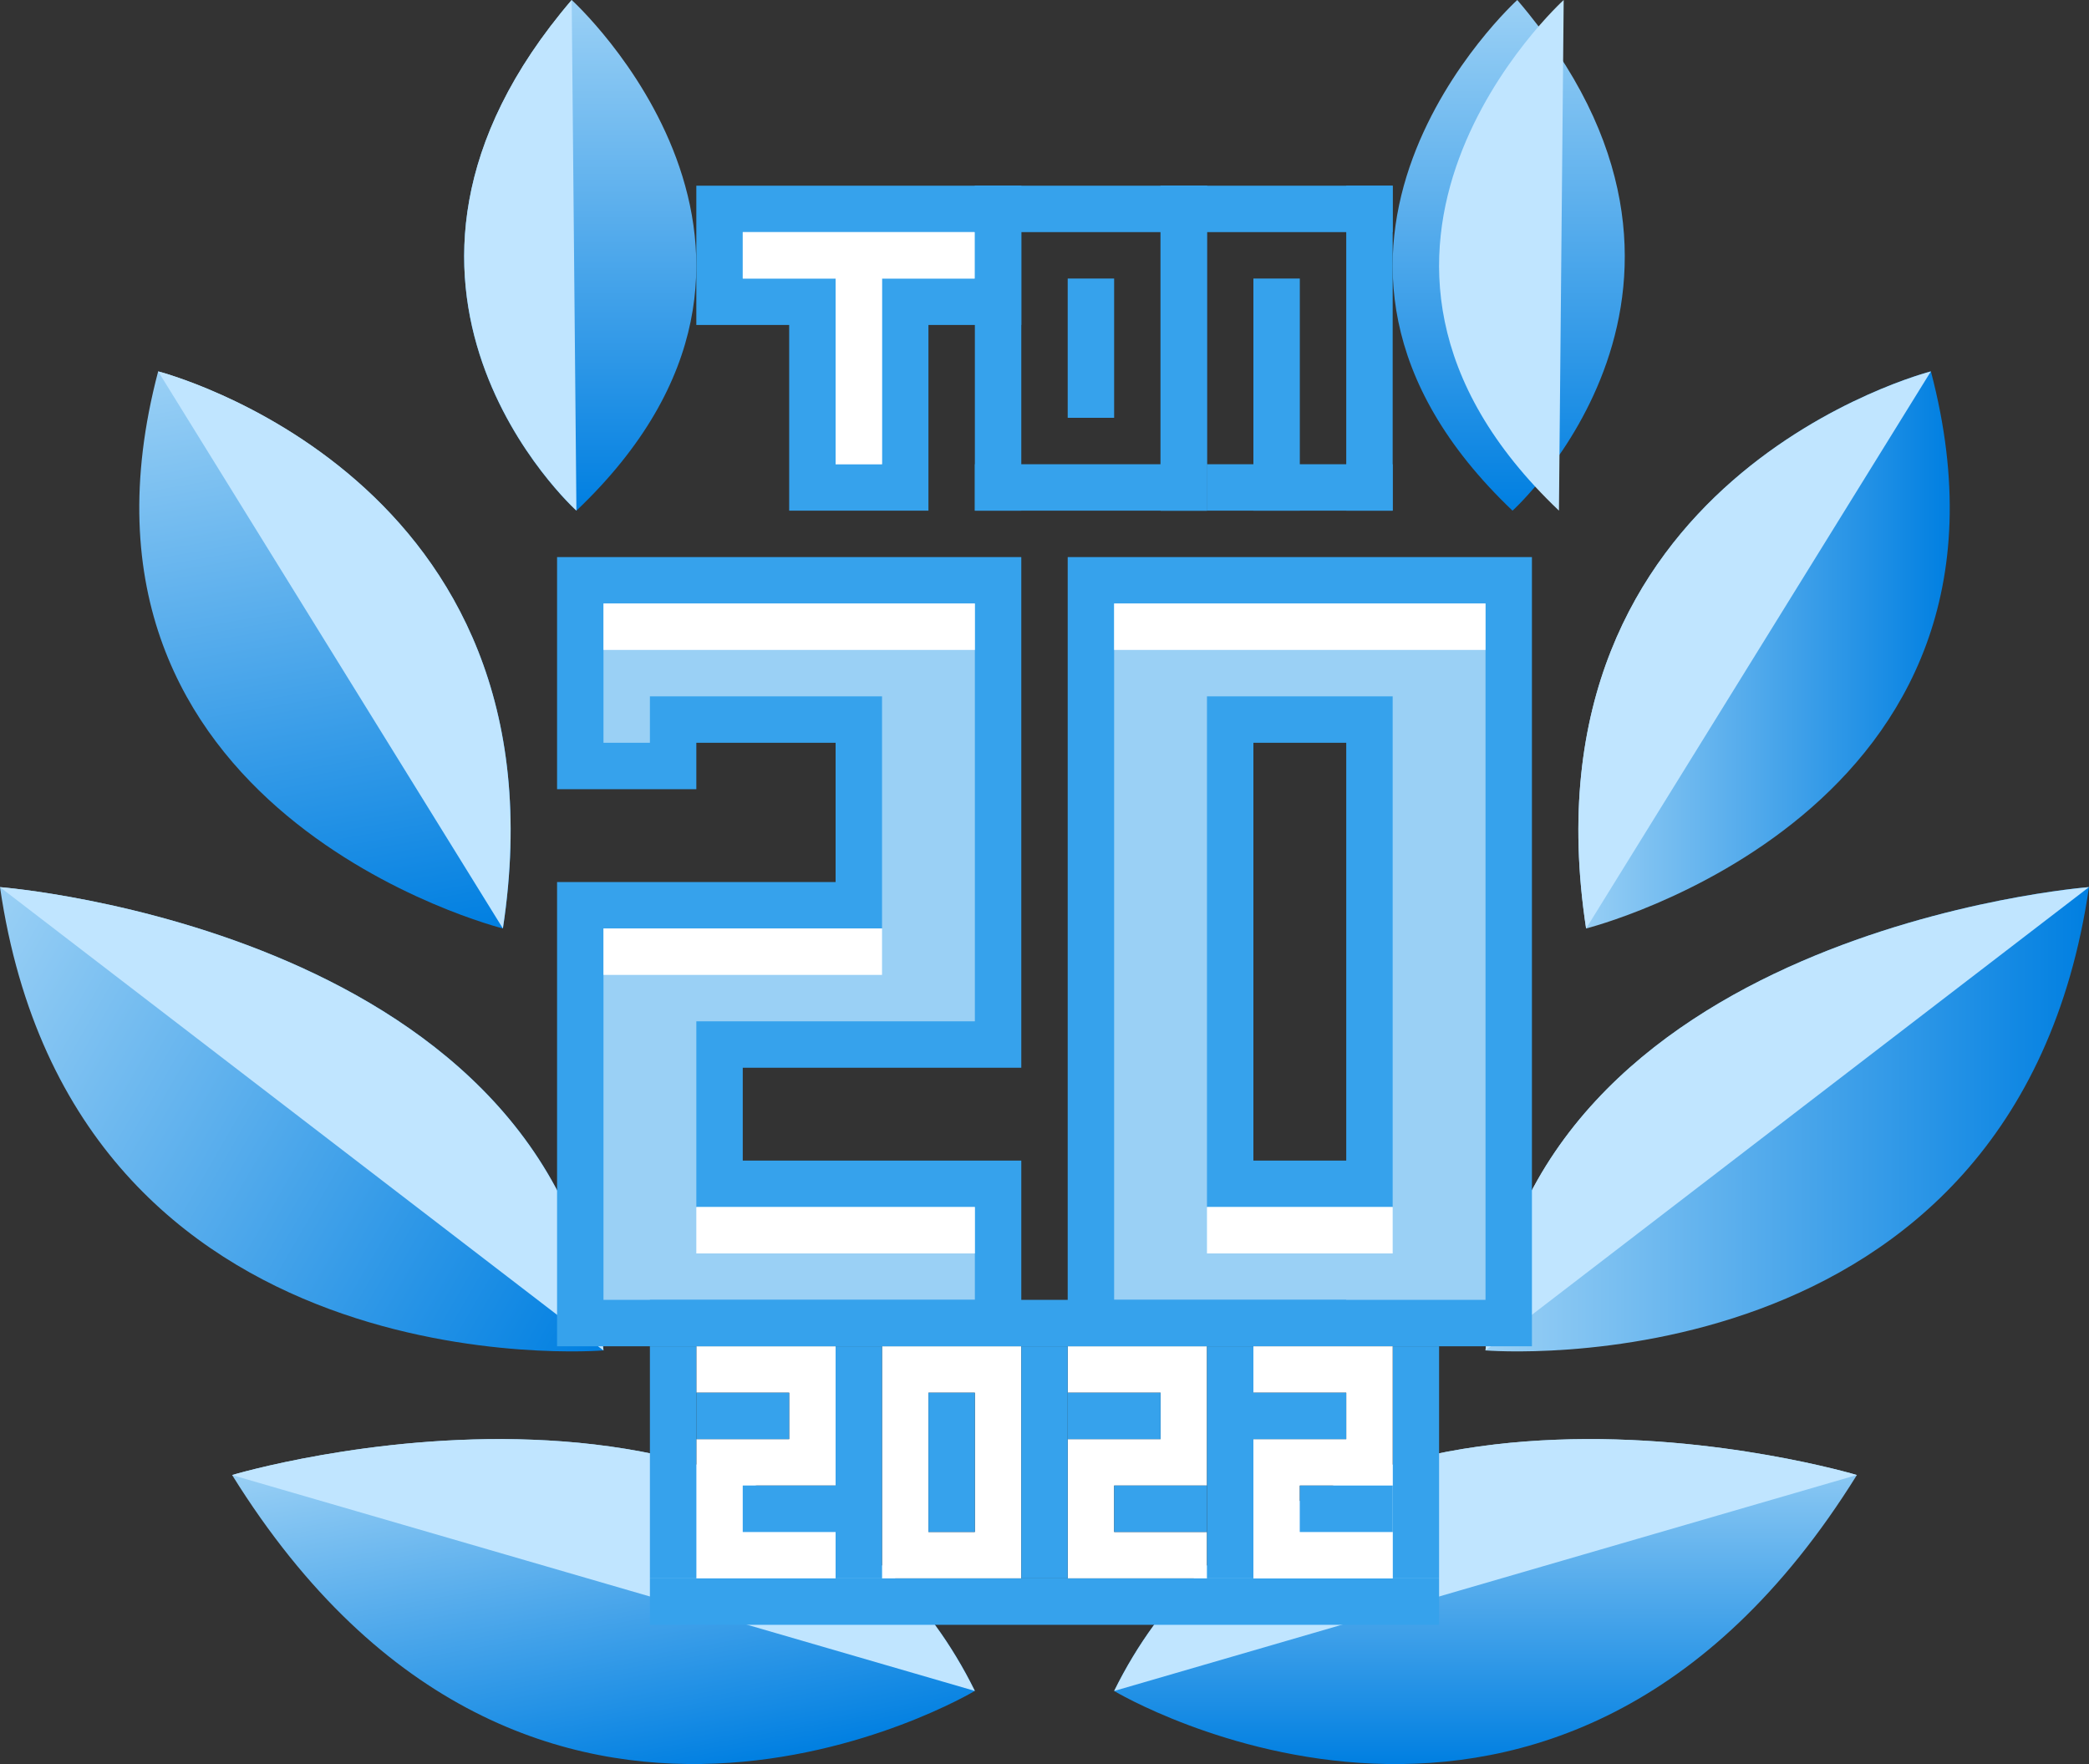 <svg width="45" height="38" viewBox="0 0 45 38" fill="none" xmlns="http://www.w3.org/2000/svg">
	<rect x="0" y="0" width="45" height="38" fill="#333333" stroke="none"/>
	<g clip-path="url(#clip0_501_1278)">
		<path d="M5 31.773C5 31.773 16.938 28.195 21 36.423C21 36.424 11.446 42.148 5 31.773Z" fill="url(#paint0_linear_501_1278)"/>
		<path d="M0 19.109C0 19.109 12.202 20.054 13 29.089C13 29.09 1.593 30.041 0 19.109Z" fill="url(#paint1_linear_501_1278)"/>
		<path d="M3.407 8C3.407 8 12.318 10.273 10.833 20C10.833 20 0.896 17.513 3.407 8Z" fill="url(#paint2_linear_501_1278)"/>
		<path d="M12.417 11C12.417 11 7.045 6.158 12.315 0C12.316 0 18.287 5.418 12.417 11Z" fill="url(#paint3_linear_501_1278)"/>
		<path d="M40 31.773C40 31.773 28.062 28.195 24 36.425C24 36.426 33.555 42.148 40 31.773Z" fill="url(#paint4_linear_501_1278)"/>
		<path d="M45 19.109C45 19.109 32.798 20.054 32 29.089C32 29.09 43.407 30.041 45 19.109Z" fill="url(#paint5_linear_501_1278)"/>
		<path d="M41.594 8C41.594 8 32.683 10.273 34.167 20C34.167 20 44.104 17.513 41.594 8Z" fill="url(#paint6_linear_501_1278)"/>
		<path d="M32.582 11C32.582 11 37.954 6.158 32.684 0C32.684 0 26.713 5.418 32.582 11Z" fill="url(#paint7_linear_501_1278)"/>
		<path d="M21 36.424C16.938 28.195 5 31.774 5 31.774L21 36.424Z" fill="#C0E5FF"/>
		<path d="M13 29.09C12.202 20.055 0 19.11 0 19.11L13 29.09Z" fill="#C0E5FF"/>
		<path d="M10.833 20C12.317 10.273 3.407 8 3.407 8L10.833 20Z" fill="#C0E5FF"/>
		<path d="M12.417 11C12.417 11 7.045 6.158 12.315 0Z" fill="#C0E5FF"/>
		<path d="M40 31.773C40 31.773 28.062 28.195 24 36.425L40 31.773Z" fill="#C0E5FF"/>
		<path d="M45 19.109C45 19.109 32.798 20.054 32 29.089L45 19.109Z" fill="#C0E5FF"/>
		<path d="M41.594 8C41.594 8 32.683 10.273 34.167 20L41.594 8Z" fill="#C0E5FF"/>
		<path d="M33.582 11C27.713 5.418 33.684 0 33.684 0Z" fill="#C0E5FF"/>
		<path d="M19.5 10.5H17.5V7V6.5H17H15.499V4.5H21.501V6.5H20H19.5V7V10.5Z" fill="#B0D9F5"/>
		<path d="M22 4V7H20V11H17V7H15V4H22ZM21 5H16V6H17H18V7V10H19V7V6H20H21V5Z" fill="#36A2EC"/>
		<path d="M16 5V6H18V10H19V6H21V5H16Z" fill="white"/>
		<path d="M26 4H21V5H26V4Z" fill="#36A2EC"/>
		<path d="M26 4H25V11H26V4Z" fill="#36A2EC"/>
		<path d="M22 4H21V11H22V4Z" fill="#36A2EC"/>
		<path d="M26 10H21V11H26V10Z" fill="#36A2EC"/>
		<path d="M24 6H23V9H24V6Z" fill="#36A2EC"/>
		<path d="M30 4H25V5H30V4Z" fill="#36A2EC"/>
		<path d="M30 4H29V11H30V4Z" fill="#36A2EC"/>
		<path d="M26 4H25V11H26V4Z" fill="#36A2EC"/>
		<path d="M28 6H27V11H28V6Z" fill="#36A2EC"/>
		<path d="M30 10H26V11H30V10Z" fill="#36A2EC"/>
		<path d="M21.5 28.5H12.501V19.5H18H18.5V19V16V15.499H18H15H14.5V16V16.5H12.501V12.5H21.5V22.5H15.999H15.499V23V24.999V25.5H15.999H21.5V28.5Z" fill="#9AD0F5"/>
		<path d="M22 12V23H16V25H22V29H12V19H18V16H15V17H12V12H22ZM21 13H13V16H14V15H15H18H19V16V19V20H18H13V28H21V26H16H15V25V23V22H16H21V13Z" fill="#36A2EC"/>
		<path d="M21 13H13V14H21V13Z" fill="white"/>
		<path d="M19 20H13V21H19V20Z" fill="white"/>
		<path d="M21 26H15V27H21V26Z" fill="white"/>
		<path d="M32.5 28.5H23.5V12.5H32.5V28.5ZM26.5 15.499V16V25V25.5H27H28.999H29.5V24.999V15.999V15.499H28.999H27H26.5V15.499Z" fill="#9AD0F5"/>
		<path d="M33 12V29H23V12H33ZM27 25H29V16H27V25ZM32 13H24V28H32V13ZM26 26V25V16V15H27H29H30V16V25V26H29H27H26Z" fill="#36A2EC"/>
		<path d="M32 13H24V14H32V13Z" fill="white"/>
		<path d="M30 26H26V27H30V26Z" fill="white"/>
		<path d="M15 30H17V31H15V34H18V33H16V32H18V29H15V30ZM23 30H25V31H23V34H26V33H24V32H26V29H23V30ZM19 34H22V29H19V34ZM20 30H21V33H20V30Z" fill="white"/>
		<path d="M29 28H14V29H29V28Z" fill="#36A2EC"/>
		<path d="M31 34H14V35H31V34Z" fill="#36A2EC"/>
		<path d="M15 29H14V34H15V29Z" fill="#36A2EC"/>
		<path d="M31 29H30V34H31V29Z" fill="#36A2EC"/>
		<path d="M17 30H15V31H17V30Z" fill="#36A2EC"/>
		<path d="M18 32H16V33H18V32Z" fill="#36A2EC"/>
		<path d="M25 30H23V31H25V30Z" fill="#36A2EC"/>
		<path d="M26 32H24V33H26V32Z" fill="#36A2EC"/>
		<path d="M19 29H18V34H19V29Z" fill="#36A2EC"/>
		<path d="M23 29H22V34H23V29Z" fill="#36A2EC"/>
		<path d="M27 29H26V34H27V29Z" fill="#36A2EC"/>
		<path d="M21 30H20V33H21V30Z" fill="#36A2EC"/>
		<g clip-path="url(#clip1_501_1278)">
			<path d="M27 30H29V31H27V34H30V33H28V32H30V29H27V30ZM35 30H37V31H35V34H38V33H36V32H38V29H35V30ZM31 34H34V29H31V34ZM32 30H33V33H32V30Z" fill="white"/>
			<path d="M30 32H28V33H30V32Z" fill="#36A2EC"/>
			<path d="M29 30H27V31H29V30Z" fill="#36A2EC"/>
		</g>
	</g>
	<defs>
		<linearGradient id="paint0_linear_501_1278" x1="12.346" y1="30.389" x2="13.757" y2="38.389" gradientUnits="userSpaceOnUse">
			<stop stop-color="#9AD0F5"/>
			<stop offset="1" stop-color="#007FE1"/>
		</linearGradient>
		<linearGradient id="paint1_linear_501_1278" x1="-0.67" y1="20.27" x2="13.401" y2="28.394" gradientUnits="userSpaceOnUse">
			<stop stop-color="#9AD0F5"/>
			<stop offset="1" stop-color="#007FE1"/>
		</linearGradient>
		<linearGradient id="paint2_linear_501_1278" x1="5.814" y1="7.577" x2="8.09" y2="20.484" gradientUnits="userSpaceOnUse">
			<stop stop-color="#9AD0F5"/>
			<stop offset="1" stop-color="#007FE1"/>
		</linearGradient>
		<linearGradient id="paint3_linear_501_1278" x1="12.499" y1="0" x2="12.499" y2="11" gradientUnits="userSpaceOnUse">
			<stop stop-color="#9AD0F5"/>
			<stop offset="1" stop-color="#007FE1"/>
		</linearGradient>
		<linearGradient id="paint4_linear_501_1278" x1="32" y1="30.999" x2="32" y2="38" gradientUnits="userSpaceOnUse">
			<stop stop-color="#9AD0F5"/>
			<stop offset="1" stop-color="#007FE1"/>
		</linearGradient>
		<linearGradient id="paint5_linear_501_1278" x1="32" y1="24.109" x2="45" y2="24.109" gradientUnits="userSpaceOnUse">
			<stop stop-color="#9AD0F5"/>
			<stop offset="1" stop-color="#007FE1"/>
		</linearGradient>
		<linearGradient id="paint6_linear_501_1278" x1="34" y1="14" x2="42" y2="14" gradientUnits="userSpaceOnUse">
			<stop stop-color="#9AD0F5"/>
			<stop offset="1" stop-color="#007FE1"/>
		</linearGradient>
		<linearGradient id="paint7_linear_501_1278" x1="32.5" y1="0" x2="32.5" y2="11" gradientUnits="userSpaceOnUse">
			<stop stop-color="#9AD0F5"/>
			<stop offset="1" stop-color="#007FE1"/>
		</linearGradient>
		<clipPath id="clip0_501_1278">
			<rect width="45" height="38" fill="white"/>
		</clipPath>
		<clipPath id="clip1_501_1278">
			<rect width="3" height="5" fill="white" transform="translate(27 29)"/>
		</clipPath>
	</defs>
</svg>
